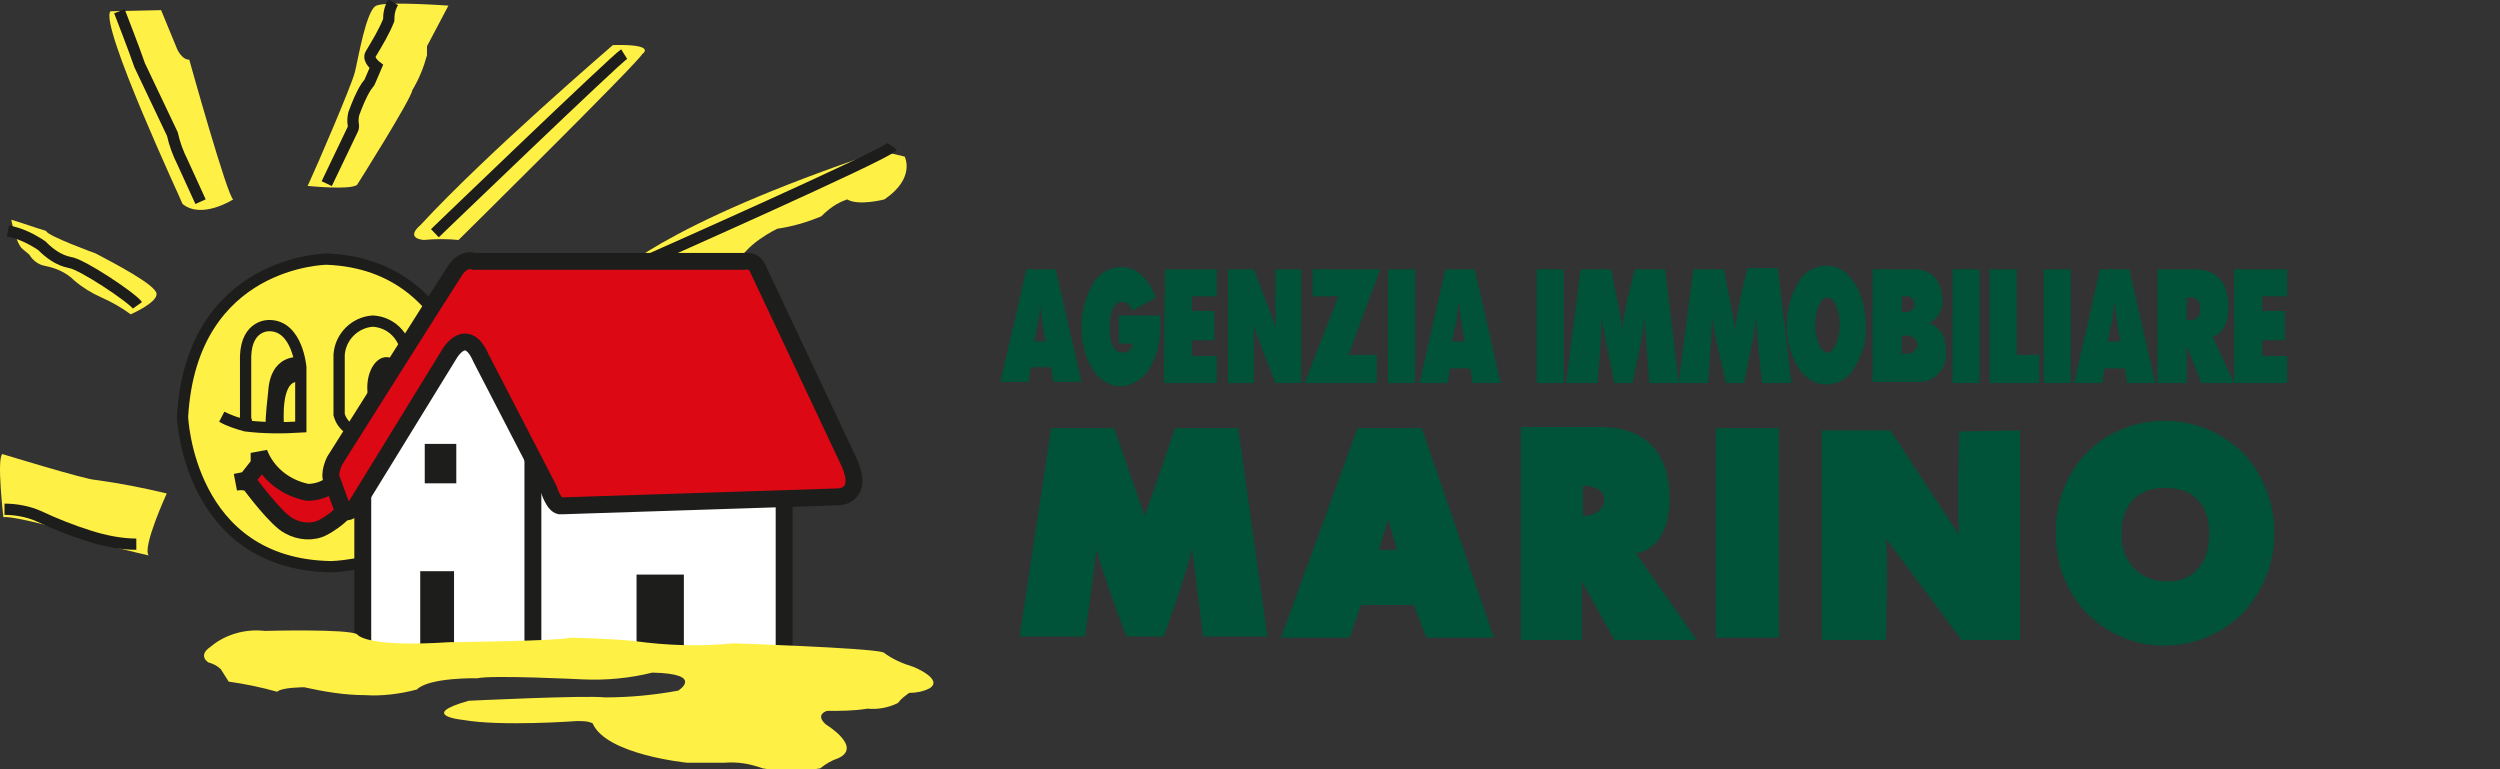 <?xml version="1.0" encoding="utf-8"?>
<!-- Generator: Adobe Illustrator 23.0.1, SVG Export Plug-In . SVG Version: 6.00 Build 0)  -->
<svg version="1.1" id="Livello_1" xmlns="http://www.w3.org/2000/svg" xmlns:xlink="http://www.w3.org/1999/xlink" x="0px" y="0px"
	 viewBox="0 0 221.9 68.3" style="enable-background:new 0 0 221.9 68.3;" xml:space="preserve">
<rect x="0" y="0" width="221.9" height="68.3" fill="#333333" stroke="none"/>
<style type="text/css">
	.st0{fill:#FFF046;}
	.st1{fill:#FFF046;stroke:#1D1D1B;}
	.st2{fill:#FFFFFF;}
	.st3{fill:#DC0814;stroke:#1D1D1B;stroke-width:1.5;}
	.st4{fill:none;}
	.st5{fill:none;stroke:#1D1D1B;}
	.st6{fill:none;stroke:#1D1D1B;stroke-width:1.5;stroke-linecap:round;stroke-linejoin:round;}
	.st7{fill:none;stroke:#1D1D1B;stroke-width:1.5;}
	.st8{fill:#1D1D1B;}
	.st9{fill:#005239;}
</style>
<title>Risorsa 31</title>
<g>
	<g id="Livello_1-2">
		<path class="st0" d="M14.8,43.8c0,0-2.2,4.8-1.6,5.5c0,0-7.1-1.6-7.3-2.2c0,0-4.5-1.3-5.6-1.2c0,0-0.6-5.1-0.1-5.6
			c0,0,7.5,2.3,8.3,2.3C10.7,42.9,12.7,43.3,14.8,43.8z"/>
		<path class="st0" d="M9.8,1l4.5-0.1l1.4,3.4c0,0,0.4,1,1.1,1c0,0,3.4,12.2,3.9,12.4c0,0-2.8,1.8-4.5,0.4C16.2,18,8.8,2.2,9.8,1z"
			/>
		<path class="st0" d="M1,19.5c0,0,0.4,2.1,1,2.6l0.6,0.5c0.3,0.5,0.8,0.9,1.4,1c1,0.2,1.9,0.6,2.6,1.3c0.7,0.6,1.5,1.1,2.4,1.5
			c0.9,0.4,1.8,0.9,2.6,1.5c0,0,2.3-1,2.3-1.8s-3.9-2.8-5.4-3.6c0,0-4.4-1.6-4.4-2C3.1,20.2,2,19.8,1,19.5z"/>
		<path class="st0" d="M27.3,16.5c0,0,3.8,0.4,4.4-0.1c0,0,4.8-7.6,4.9-8.4c0.6-1,1-2,1.3-3.1V4.1l0,0l1.9-3.6c0,0-5.5-0.4-6.4,0
			s-1.6,4.7-1.9,5.9s-3.4,8.4-4.1,9.9"/>
		<path class="st0" d="M37.3,20c0,0-1.4,1.1,0.3,1.3c1-0.1,2.1-0.1,3.1,0c0,0,16.1-15.9,16.3-16.5c0,0,1.4-0.9-2.6-0.8
			C54.3,4.1,43.2,13.6,37.3,20z"/>
		<path class="st0" d="M80.3,13.9c0,0,1,1.9-1.8,3.8c0,0-2.3,0.6-3.3,0c-0.9,0.3-1.6,0.8-2.3,1.5c-1.2,0.5-2.5,0.9-3.9,1.1
			c0,0-3,1.4-3.6,3.3s-11.1,1.1-11.1,1.1s3.9-4.6,23.9-11.3L80.3,13.9z"/>
		<path class="st1" d="M29,23c0,0-12,0.1-12.8,14c0,0,0.5,13.1,13.2,13.3c0,0,13.2-0.2,12.8-12.8C42.2,37.5,41.5,23.5,29,23z"/>
		<polygon class="st2" points="32.1,58.2 32.1,40.8 42.2,26.9 67.5,29.6 69.6,41.6 69.8,58.2 		"/>
		<path class="st3" d="M23,40.2v1l-1.1,1.4l-1,0.2c0,0,1.1-0.2,1.4,0.3c0,0,2.3,3.1,3.4,3.6c0.9,0.5,2.1,0.6,3,0.1
			c0,0,2.8-1.4,2.9-3.6L30.3,42c-0.6,1.1-1.8,1.7-3,1.7C25.3,43.3,23.7,42,23,40.2z"/>
		<path class="st4" d="M36.3,34.9c0,0.8-0.7,1.5-1.5,1.5l0,0c-0.8,0-1.5-0.7-1.5-1.5v-2.3c0-0.8,0.7-1.5,1.5-1.5l0,0
			c0.8,0,1.5,0.7,1.5,1.5V34.9z"/>
		<path class="st5" d="M19.7,37c0.7,0.4,1.4,0.6,2.1,0.8c1.6,0.2,3.3,0.2,4.9,0.1v-5.3c0,0-0.3-3.7-2.8-3.7c0,0-2-0.1-2.1,2.7v5.6
			C21.8,37.2,22.5,38.3,19.7,37z"/>
		<path class="st5" d="M36.1,31.4c-0.2-1.6-1.4-2.8-3-2.9c-1.6,0.1-2.9,1.4-3,3v5.3c0.3,1.1,1.3,1.7,2.4,1.6
			C34.5,38.3,36.1,31.4,36.1,31.4z"/>
		<line class="st6" x1="32.2" y1="42" x2="32.2" y2="57.7"/>
		<line class="st7" x1="47.3" y1="38.9" x2="47.3" y2="57.6"/>
		<line class="st6" x1="69.6" y1="39.9" x2="69.6" y2="58.7"/>
		<path class="st5" d="M0.4,45.2c1,0,2.1,0.2,3,0.6c1.5,0.7,3,1.3,4.6,1.8c1.3,0.4,2.7,0.7,4.1,0.7"/>
		<ellipse class="st8" cx="34.3" cy="34.4" rx="1.7" ry="2.7"/>
		<path class="st3" d="M29.5,42.7l0.8,2.2c0,0,0.2,1.2,1.3,0l8.3-13.5c0,0,1.5-2.6,2.8,0.4l6,11.6c0,0,0.5,1.6,1.1,1.5l24.6-0.8
			c0,0,2.3,0,1-3l-8.2-17.4c-0.2-0.4-0.7-0.6-1.2-0.5H42.1c0,0-0.9-0.4-1.7,0.8S29.7,40.9,29.7,40.9S29.1,42.1,29.5,42.7z"/>
		<path class="st5" d="M0.7,20.5c1.1,0.2,2.1,0.7,3,1.3c0.7,0.7,1.5,1.3,2.5,1.5c1,0.1,5.5,3.1,6,3.8"/>
		<path class="st5" d="M10.6,1c0,0,1.4,3.6,1.8,4.8l2.9,6.1c0.2,0.9,0.5,1.7,0.9,2.5l1.6,3.5"/>
		<path class="st5" d="M29,16.3c0,0,2.1-4.4,2.3-4.8s-0.1-0.5,0.1-1.4c0.3-0.8,0.6-1.6,1.1-2.4l0.3-0.4l0.6-1.4c0,0-0.8-0.6-0.5-1.1
			c0.6-1,1.2-2,1.6-3c0-0.6,0.1-1.1,0.4-1.6"/>
		<path class="st5" d="M38.6,20.7c0,0,16-15.4,16.8-15.9"/>
		<path class="st5" d="M57.7,23c0,0,21-9.3,21.5-10"/>
		<rect x="37.3" y="50.7" class="st8" width="3" height="6.5"/>
		<rect x="56.5" y="51" class="st8" width="4.2" height="6.5"/>
		<rect x="37.7" y="39.4" class="st8" width="2.8" height="3.5"/>
		<path class="st0" d="M19.6,59.4c-0.3-0.3-0.7-0.5-1.1-0.6c0,0-1-0.6,0.2-1.4c1.3-1.1,3.1-1.6,4.8-1.4c0,0,7.4-0.2,8.2,0.3
			c0,0,0.6,1.2,8.2,0.7c0,0,9.8-0.1,10.7-0.4c0,0,4.1,0.1,5.7,0.3c2.9,0.4,5.9,0.5,8.8,0.2c0,0,12,0.4,13.3,0.8
			c0.8,0.6,1.7,1,2.7,1.3c0,0,2.7,1.1,1.4,1.9c-0.6,0.3-1.2,0.4-1.8,0.4c-0.4,0.3-0.7,0.5-1,0.9c-0.8,0.4-1.8,0.6-2.7,0.5
			c-1.2,0.2-2.4,0.2-3.6,0.2c0,0-1.1,0.3-0.1,1.2c0,0,3.3,2,1.1,3c-0.6,0.2-1.1,0.5-1.6,0.9c-1.7,0.3-3.4,0.3-5.1,0
			c-1.1-0.4-2.2-0.6-3.4-0.5H61c0,0-7.2-0.7-8.4-3.5C52.2,64,51.7,64,51.2,64c0,0-6.7,0.5-10.1-0.1c0,0-4.1-0.4,0.5-1.7
			c0,0,10.3-0.5,12.1-0.3c2.2,0,4.3-0.2,6.5-0.6c0,0,2.4-1.5-2.3-1.6c-2,0.5-4.1,0.7-6.2,0.6c0,0-8.1-0.4-9.3-0.1c0,0-4.3-0.1-5.4,1
			c-1.5,0.4-3.1,0.6-4.6,0.5c-1.8,0-3.6-0.3-5.4-0.7c0,0-2,0-2.4,0.4c-1.4-0.4-2.9-0.7-4.3-0.9L19.6,59.4z"/>
		<path class="st8" d="M23.6,37.6h1.6c0,0-0.3-3.9,1.3-3.7v-2.2c0,0-2.5-0.3-2.7,3.1C23.8,34.8,23.5,37.4,23.6,37.6z"/>
		<path class="st9" d="M152.3,38h5.6v18.6h-5.6V38z"/>
		<path class="st9" d="M161.6,38.2h6.2l6.1,9.3c-0.2-1.2,0-9.2,0-9.2l5.4-0.1v18.6h-5.2l-6.7-9c0.2,1.2,0,9,0,9h-5.7V38.2z"/>
		<path class="st9" d="M199.1,54.4c-3.8,3.8-10,3.9-13.8,0.1c0,0,0,0-0.1-0.1c-1.8-1.9-2.8-4.5-2.7-7.1c-0.1-2.6,0.9-5.2,2.7-7.1
			c3.8-3.8,10-3.8,13.9,0c0,0,0,0,0,0C202.8,44.2,202.8,50.4,199.1,54.4L199.1,54.4z M196.1,47.4c0-2.8-1.6-4.1-3.9-4.1
			s-3.9,1.3-3.9,4.1c-0.1,2.2,1.5,4.1,3.7,4.2c0.2,0,0.3,0,0.5,0C194.8,51.6,196.1,49.8,196.1,47.4z"/>
		<path class="st9" d="M91.1,23.9h2.6L96,33.9h-2.5l-0.2-1.3h-1.8l-0.2,1.3h-2.5L91.1,23.9z M92.8,30.3l-0.2-1.1
			c-0.1-0.7-0.2-1.5-0.3-2.2l0,0c0,0.7-0.1,1.5-0.3,2.2l-0.2,1.1H92.8z"/>
		<path class="st9" d="M99.3,30.3V28h3.7c0,0.3,0,0.5,0,0.8c0,1.2-0.2,2.4-0.7,3.4c-0.5,1.2-1.6,2-2.8,2.1c-1,0-2-0.6-2.5-1.5
			c-0.7-1.1-1-2.4-1-3.8c0-1.3,0.3-2.6,1-3.8c0.5-0.9,1.5-1.5,2.5-1.5c1.3,0,2.4,0.9,3.1,2.7l-2.1,1.2c-0.2-0.6-0.5-0.8-0.9-0.8
			c-0.7,0-1.1,0.8-1.1,2.3s0.4,2.2,1.2,2.2c0.5,0,0.8-0.3,0.8-0.8H99.3z"/>
		<path class="st9" d="M109,23.9h2.3l2,5.3c-0.1-0.6-0.1-1.2-0.1-1.6v-3.7h2.3v10.1h-2.3l-2-5.2c0.1,0.5,0.1,1.1,0.1,1.6v3.6H109
			V23.9z"/>
		<path class="st9" d="M118.8,26.3h-2.3v-2.4h6l-2.8,7.6h2.5v2.5h-6.4L118.8,26.3z"/>
		<path class="st9" d="M123.2,23.9h2.4V34h-2.4V23.9z"/>
		<path class="st9" d="M128.3,23.9h2.6l2.3,10.1h-2.5l-0.2-1.3h-1.8l-0.2,1.3h-2.5L128.3,23.9z M130,30.3l-0.2-1.1
			c-0.1-0.7-0.2-1.5-0.3-2.2h-0.1c0,0.7-0.1,1.5-0.3,2.2l-0.2,1.1L130,30.3z"/>
		<path class="st9" d="M136.4,23.9h2.4v10.1h-2.4V23.9z"/>
		<path class="st9" d="M146.1,30c0-0.4-0.1-1-0.1-1.9c-0.1,0.7-0.2,1.4-0.3,2l-0.8,3.9h-1.6l-0.8-3.9c-0.1-0.7-0.3-1.3-0.3-2
			c-0.1,0.7-0.1,1.3-0.1,1.9l-0.3,4H139l1.3-10.1h2.7l0.5,2.5c0.2,1,0.4,1.9,0.5,2.9l0,0c0.1-1,0.3-2,0.5-3l0.6-2.4h2.7L149,34h-2.6
			L146.1,30z"/>
		<path class="st9" d="M156,30c0-0.4-0.1-1-0.1-1.9c-0.1,0.7-0.2,1.4-0.3,2l-0.8,3.9h-1.6l-0.9-3.9c-0.1-0.7-0.3-1.3-0.3-2
			c-0.1,0.7-0.1,1.3-0.1,1.9l-0.3,4h-2.6l1.3-10.1h2.7l0.5,2.5c0.2,1,0.4,2,0.5,2.9l0,0c0.1-1,0.3-2,0.5-3l0.6-2.5h2.7L159,34h-2.6
			L156,30z"/>
		<path class="st9" d="M164.6,32.6c-0.7,1.4-2.4,1.9-3.8,1.2c-0.5-0.3-0.9-0.7-1.2-1.2c-0.7-1.1-1-2.4-1-3.7c0-1.3,0.3-2.6,1-3.8
			c0.7-1.4,2.5-1.9,3.8-1.2c0.5,0.3,0.9,0.7,1.2,1.2c0.7,1.1,1,2.4,1,3.8C165.7,30.2,165.3,31.5,164.6,32.6z M163.3,28.8
			c0-1.2-0.5-2.4-1.1-2.4s-1.1,1.2-1.1,2.4s0.5,2.5,1.1,2.5S163.3,30,163.3,28.8z"/>
		<path class="st9" d="M166.3,23.9h3.6c1.6,0,2.5,1.1,2.5,2.7c0.1,0.9-0.4,1.7-1.2,2.1c1,0.3,1.5,1.1,1.5,2.4
			c0.2,1.4-0.8,2.7-2.2,2.8c-0.2,0-0.4,0-0.7,0h-3.6V23.9z M168.8,27.7h0.4c0.3,0,0.7-0.2,0.7-0.6c0,0,0-0.1,0-0.1
			c0-0.3-0.2-0.7-0.6-0.7c0,0-0.1,0-0.1,0h-0.4V27.7z M168.8,31.4h0.5c0.4,0,0.8-0.3,0.9-0.7c0-0.4-0.3-0.8-0.7-0.9
			c-0.1,0-0.1,0-0.2,0h-0.5V31.4z"/>
		<path class="st9" d="M173.3,23.9h2.4V34h-2.4V23.9z"/>
		<path class="st9" d="M176.6,23.9h2.4v7.6h2V34h-4.4L176.6,23.9z"/>
		<path class="st9" d="M181.4,23.9h2.4v10.1h-2.4V23.9z"/>
		<path class="st9" d="M186.4,23.9h2.6l2.3,10.1h-2.5l-0.2-1.3h-1.8l-0.2,1.3h-2.5L186.4,23.9z M188.2,30.3l-0.2-1.1
			c-0.1-0.7-0.2-1.5-0.3-2.2h-0.1c0,0.7-0.1,1.5-0.3,2.2l-0.2,1.1H188.2z"/>
		<path class="st9" d="M191.5,23.9h3.3c2,0,3,1.2,3,3.4c0,1.4-0.6,2.4-1.4,2.6l1.9,4.1h-2.9l-1.3-3.3v3.3h-2.6L191.5,23.9z
			 M194.1,28.4h0.4c0.5,0,0.8-0.4,0.8-1s-0.3-1-0.8-1h-0.4V28.4z"/>
		<path class="st9" d="M198.4,23.9h4.6v2.4h-2.2v1.3h2v2.6h-2v1.4h2.2V34h-4.7V23.9z"/>
		<path class="st9" d="M103.4,23.9h4.6v2.4h-2.2v1.3h2v2.6h-2v1.4h2.2v2.4h-4.7L103.4,23.9z"/>
		<path class="st9" d="M126.2,38h-5.7l-6.8,18.6h6.1l1-2.9h4.7l1.1,2.9h6L126.2,38z M122.4,48.8l0.8-2.7l0.8,2.7H122.4z"/>
		<path class="st9" d="M135,37.9h7c4.1,0,6.2,2.3,6.2,6.4c0,2.7-1.2,4.6-3,4.8l5.4,7.7h-7.3l-2.9-5.2v5.2H135V37.9z M140.5,45.8
			c0,0,1.9,0,1.9-1.5c0-1.2-1.9-1.2-1.9-1.2V45.8z"/>
		<path class="st9" d="M105.8,48.7c-0.2,1.3-2.5,7.8-2.5,7.8H100c-1-2.5-1.9-5.1-2.7-7.7c-0.1,1.3-1,7.7-1,7.7h-5.8L93.3,38h5.6
			l2.7,7.8c0.7-1.9,2.7-7.8,2.7-7.8h5.6l2.6,18.5h-5.7C106.8,56.5,106,50.2,105.8,48.7z"/>
	</g>
</g>
</svg>
